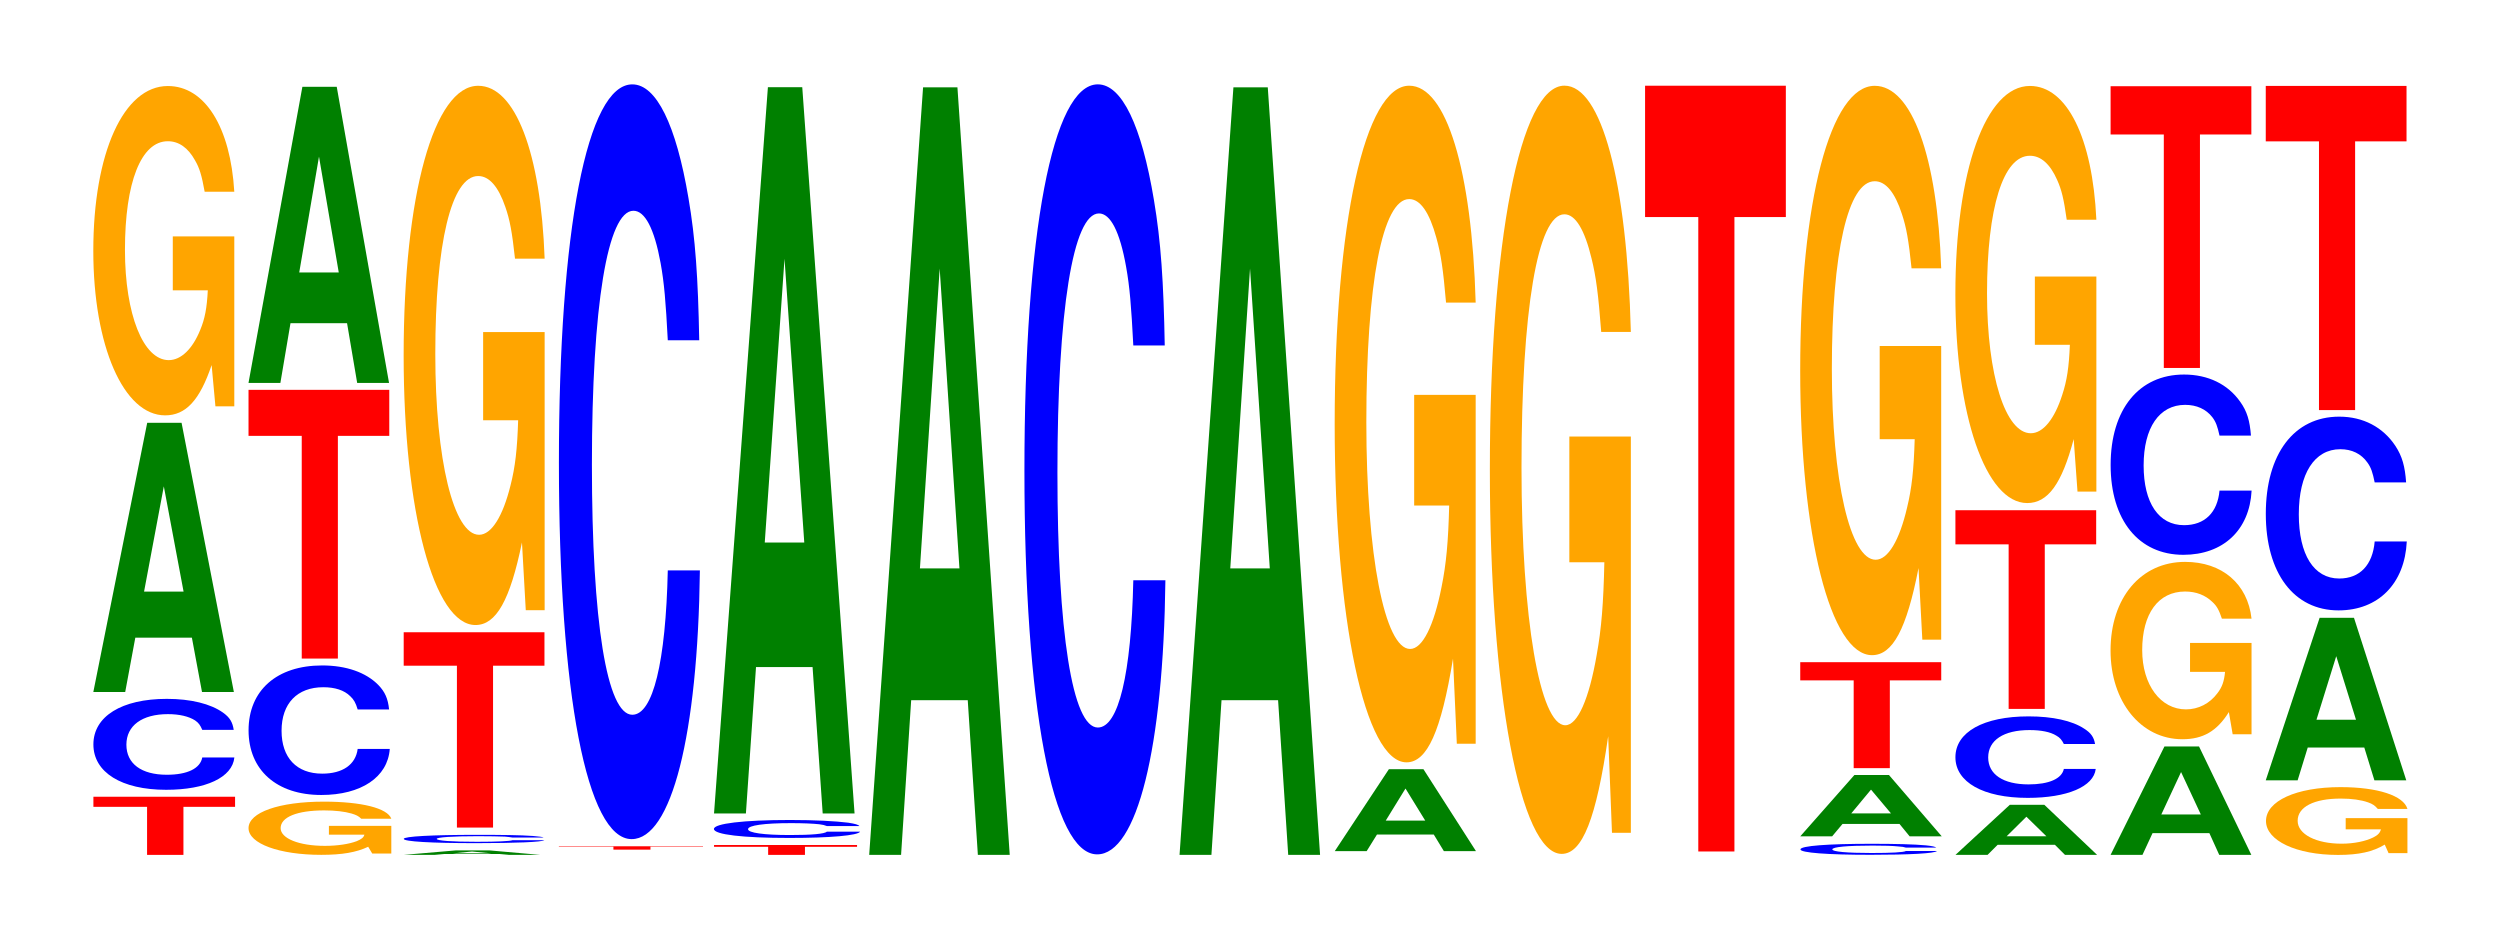 <?xml version="1.0" encoding="UTF-8"?>
<svg xmlns="http://www.w3.org/2000/svg" xmlns:xlink="http://www.w3.org/1999/xlink" width="174pt" height="66pt" viewBox="0 0 174 66" version="1.1">
<defs>
<g>
<symbol overflow="visible" id="glyph0-0">
<path style="stroke:none;" d="M 6.5 -3.344 L 10.094 -3.344 L 10.094 -4.047 L 0.234 -4.047 L 0.234 -3.344 L 3.969 -3.344 L 3.969 0 L 6.5 0 Z M 6.5 -3.344 "/>
</symbol>
<symbol overflow="visible" id="glyph1-0">
<path style="stroke:none;" d="M 10.438 -3.984 C 10.359 -4.516 10.172 -4.844 9.688 -5.188 C 8.828 -5.797 7.453 -6.141 5.781 -6.141 C 2.641 -6.141 0.672 -4.922 0.672 -2.969 C 0.672 -1.031 2.625 0.188 5.734 0.188 C 8.5 0.188 10.344 -0.672 10.484 -2.062 L 8.25 -2.062 C 8.109 -1.297 7.219 -0.859 5.781 -0.859 C 4.016 -0.859 2.969 -1.625 2.969 -2.953 C 2.969 -4.281 4.062 -5.078 5.859 -5.078 C 6.656 -5.078 7.312 -4.922 7.75 -4.641 C 8 -4.469 8.109 -4.312 8.25 -3.984 Z M 10.438 -3.984 "/>
</symbol>
<symbol overflow="visible" id="glyph2-0">
<path style="stroke:none;" d="M 7.234 -3.781 L 7.938 0 L 10.156 0 L 6.516 -18.734 L 4.125 -18.734 L 0.375 0 L 2.594 0 L 3.297 -3.781 Z M 6.656 -6.984 L 3.906 -6.984 L 5.281 -14.312 Z M 6.656 -6.984 "/>
</symbol>
<symbol overflow="visible" id="glyph3-0">
<path style="stroke:none;" d="M 10.422 -11.766 L 6.141 -11.766 L 6.141 -8.016 L 8.578 -8.016 C 8.516 -6.781 8.375 -6.031 8.047 -5.25 C 7.516 -3.938 6.719 -3.156 5.859 -3.156 C 4.094 -3.156 2.812 -6.328 2.812 -10.828 C 2.812 -15.547 3.938 -18.391 5.797 -18.391 C 6.562 -18.391 7.203 -17.938 7.688 -17.062 C 8 -16.531 8.156 -16.016 8.359 -14.875 L 10.422 -14.875 C 10.156 -19.375 8.375 -22.234 5.797 -22.234 C 2.719 -22.234 0.609 -17.578 0.609 -10.766 C 0.609 -4.141 2.719 0.688 5.609 0.688 C 7.047 0.688 8.016 -0.359 8.844 -2.812 L 9.109 0.062 L 10.422 0.062 Z M 10.422 -11.766 "/>
</symbol>
<symbol overflow="visible" id="glyph4-0">
<path style="stroke:none;" d="M 10.562 -1.906 L 6.219 -1.906 L 6.219 -1.297 L 8.688 -1.297 C 8.641 -1.094 8.484 -0.984 8.156 -0.844 C 7.625 -0.641 6.812 -0.516 5.938 -0.516 C 4.141 -0.516 2.859 -1.031 2.859 -1.75 C 2.859 -2.516 4 -2.984 5.891 -2.984 C 6.656 -2.984 7.312 -2.906 7.797 -2.766 C 8.109 -2.672 8.281 -2.594 8.469 -2.406 L 10.562 -2.406 C 10.297 -3.141 8.484 -3.594 5.875 -3.594 C 2.75 -3.594 0.625 -2.844 0.625 -1.75 C 0.625 -0.672 2.766 0.109 5.688 0.109 C 7.141 0.109 8.125 -0.062 8.953 -0.453 L 9.234 0.016 L 10.562 0.016 Z M 10.562 -1.906 "/>
</symbol>
<symbol overflow="visible" id="glyph5-0">
<path style="stroke:none;" d="M 10.453 -5.688 C 10.375 -6.438 10.172 -6.906 9.703 -7.391 C 8.844 -8.266 7.469 -8.75 5.797 -8.75 C 2.641 -8.75 0.672 -7.016 0.672 -4.234 C 0.672 -1.469 2.625 0.266 5.734 0.266 C 8.5 0.266 10.359 -0.969 10.5 -2.938 L 8.266 -2.938 C 8.125 -1.844 7.219 -1.219 5.797 -1.219 C 4.016 -1.219 2.969 -2.328 2.969 -4.203 C 2.969 -6.109 4.062 -7.234 5.875 -7.234 C 6.672 -7.234 7.328 -7.031 7.75 -6.609 C 8 -6.375 8.125 -6.156 8.266 -5.688 Z M 10.453 -5.688 "/>
</symbol>
<symbol overflow="visible" id="glyph6-0">
<path style="stroke:none;" d="M 6.453 -15.5 L 10.031 -15.5 L 10.031 -18.703 L 0.234 -18.703 L 0.234 -15.5 L 3.938 -15.5 L 3.938 0 L 6.453 0 Z M 6.453 -15.5 "/>
</symbol>
<symbol overflow="visible" id="glyph7-0">
<path style="stroke:none;" d="M 7.234 -4.156 L 7.938 0 L 10.156 0 L 6.516 -20.609 L 4.125 -20.609 L 0.375 0 L 2.594 0 L 3.297 -4.156 Z M 6.656 -7.688 L 3.906 -7.688 L 5.281 -15.75 Z M 6.656 -7.688 "/>
</symbol>
<symbol overflow="visible" id="glyph8-0">
<path style="stroke:none;" d="M 7.047 -0.062 L 7.719 0 L 9.891 0 L 6.344 -0.312 L 4 -0.312 L 0.359 0 L 2.516 0 L 3.203 -0.062 Z M 6.469 -0.109 L 3.797 -0.109 L 5.125 -0.234 Z M 6.469 -0.109 "/>
</symbol>
<symbol overflow="visible" id="glyph9-0">
<path style="stroke:none;" d="M 10.406 -0.375 C 10.328 -0.422 10.141 -0.438 9.656 -0.484 C 8.812 -0.547 7.438 -0.562 5.766 -0.562 C 2.625 -0.562 0.672 -0.453 0.672 -0.281 C 0.672 -0.094 2.609 0.016 5.703 0.016 C 8.469 0.016 10.312 -0.062 10.453 -0.188 L 8.234 -0.188 C 8.094 -0.125 7.188 -0.078 5.766 -0.078 C 4 -0.078 2.969 -0.156 2.969 -0.281 C 2.969 -0.391 4.047 -0.469 5.844 -0.469 C 6.641 -0.469 7.297 -0.453 7.719 -0.438 C 7.969 -0.422 8.094 -0.391 8.234 -0.375 Z M 10.406 -0.375 "/>
</symbol>
<symbol overflow="visible" id="glyph10-0">
<path style="stroke:none;" d="M 6.453 -11.266 L 10.031 -11.266 L 10.031 -13.594 L 0.234 -13.594 L 0.234 -11.266 L 3.938 -11.266 L 3.938 0 L 6.453 0 Z M 6.453 -11.266 "/>
</symbol>
<symbol overflow="visible" id="glyph11-0">
<path style="stroke:none;" d="M 10.422 -19.266 L 6.141 -19.266 L 6.141 -13.125 L 8.578 -13.125 C 8.516 -11.109 8.375 -9.875 8.047 -8.594 C 7.516 -6.438 6.719 -5.156 5.859 -5.156 C 4.094 -5.156 2.812 -10.375 2.812 -17.734 C 2.812 -25.453 3.938 -30.125 5.797 -30.125 C 6.562 -30.125 7.203 -29.391 7.688 -27.969 C 8 -27.078 8.156 -26.234 8.359 -24.375 L 10.422 -24.375 C 10.156 -31.75 8.375 -36.406 5.797 -36.406 C 2.719 -36.406 0.609 -28.797 0.609 -17.641 C 0.609 -6.781 2.719 1.125 5.609 1.125 C 7.047 1.125 8.016 -0.594 8.844 -4.625 L 9.109 0.094 L 10.422 0.094 Z M 10.422 -19.266 "/>
</symbol>
<symbol overflow="visible" id="glyph12-0">
<path style="stroke:none;" d="M 6.609 -0.203 L 10.266 -0.203 L 10.266 -0.234 L 0.234 -0.234 L 0.234 -0.203 L 4.031 -0.203 L 4.031 0 L 6.609 0 Z M 6.609 -0.203 "/>
</symbol>
<symbol overflow="visible" id="glyph13-0">
<path style="stroke:none;" d="M 10.438 -33.141 C 10.359 -37.484 10.172 -40.234 9.688 -43.047 C 8.828 -48.141 7.453 -50.953 5.781 -50.953 C 2.641 -50.953 0.672 -40.844 0.672 -24.625 C 0.672 -8.531 2.625 1.578 5.734 1.578 C 8.5 1.578 10.344 -5.641 10.484 -17.125 L 8.25 -17.125 C 8.109 -10.734 7.219 -7.078 5.781 -7.078 C 4.016 -7.078 2.969 -13.547 2.969 -24.484 C 2.969 -35.547 4.062 -42.156 5.859 -42.156 C 6.656 -42.156 7.312 -40.922 7.75 -38.516 C 8 -37.141 8.109 -35.828 8.25 -33.141 Z M 10.438 -33.141 "/>
</symbol>
<symbol overflow="visible" id="glyph14-0">
<path style="stroke:none;" d="M 6.562 -0.562 L 10.188 -0.562 L 10.188 -0.688 L 0.234 -0.688 L 0.234 -0.562 L 4 -0.562 L 4 0 L 6.562 0 Z M 6.562 -0.562 "/>
</symbol>
<symbol overflow="visible" id="glyph15-0">
<path style="stroke:none;" d="M 10.828 -0.797 C 10.75 -0.891 10.547 -0.953 10.047 -1.031 C 9.156 -1.141 7.734 -1.219 6 -1.219 C 2.734 -1.219 0.703 -0.969 0.703 -0.594 C 0.703 -0.203 2.719 0.031 5.938 0.031 C 8.812 0.031 10.734 -0.141 10.875 -0.406 L 8.562 -0.406 C 8.406 -0.25 7.484 -0.172 6 -0.172 C 4.156 -0.172 3.078 -0.328 3.078 -0.578 C 3.078 -0.844 4.203 -1 6.078 -1 C 6.906 -1 7.594 -0.969 8.031 -0.922 C 8.281 -0.891 8.406 -0.859 8.562 -0.797 Z M 10.828 -0.797 "/>
</symbol>
<symbol overflow="visible" id="glyph16-0">
<path style="stroke:none;" d="M 7.234 -10.188 L 7.938 0 L 10.156 0 L 6.516 -50.547 L 4.125 -50.547 L 0.375 0 L 2.594 0 L 3.297 -10.188 Z M 6.656 -18.859 L 3.906 -18.859 L 5.281 -38.609 Z M 6.656 -18.859 "/>
</symbol>
<symbol overflow="visible" id="glyph17-0">
<path style="stroke:none;" d="M 7.234 -10.766 L 7.938 0 L 10.156 0 L 6.516 -53.422 L 4.125 -53.422 L 0.375 0 L 2.594 0 L 3.297 -10.766 Z M 6.656 -19.938 L 3.906 -19.938 L 5.281 -40.812 Z M 6.656 -19.938 "/>
</symbol>
<symbol overflow="visible" id="glyph18-0">
<path style="stroke:none;" d="M 10.438 -33.812 C 10.359 -38.234 10.172 -41.047 9.688 -43.922 C 8.828 -49.109 7.453 -51.984 5.781 -51.984 C 2.641 -51.984 0.672 -41.672 0.672 -25.109 C 0.672 -8.703 2.625 1.609 5.734 1.609 C 8.5 1.609 10.344 -5.75 10.484 -17.469 L 8.25 -17.469 C 8.109 -10.938 7.219 -7.219 5.781 -7.219 C 4.016 -7.219 2.969 -13.828 2.969 -24.969 C 2.969 -36.266 4.062 -43 5.859 -43 C 6.656 -43 7.312 -41.75 7.75 -39.281 C 8 -37.891 8.109 -36.547 8.25 -33.812 Z M 10.438 -33.812 "/>
</symbol>
<symbol overflow="visible" id="glyph19-0">
<path style="stroke:none;" d="M 7.266 -1.156 L 7.969 0 L 10.203 0 L 6.547 -5.703 L 4.141 -5.703 L 0.375 0 L 2.594 0 L 3.312 -1.156 Z M 6.672 -2.125 L 3.922 -2.125 L 5.297 -4.359 Z M 6.672 -2.125 "/>
</symbol>
<symbol overflow="visible" id="glyph20-0">
<path style="stroke:none;" d="M 10.422 -24.156 L 6.141 -24.156 L 6.141 -16.453 L 8.578 -16.453 C 8.516 -13.938 8.375 -12.391 8.047 -10.781 C 7.516 -8.078 6.719 -6.469 5.859 -6.469 C 4.094 -6.469 2.812 -13 2.812 -22.25 C 2.812 -31.938 3.938 -37.781 5.797 -37.781 C 6.562 -37.781 7.203 -36.859 7.688 -35.078 C 8 -33.969 8.156 -32.922 8.359 -30.578 L 10.422 -30.578 C 10.156 -39.812 8.375 -45.672 5.797 -45.672 C 2.719 -45.672 0.609 -36.125 0.609 -22.125 C 0.609 -8.5 2.719 1.422 5.609 1.422 C 7.047 1.422 8.016 -0.734 8.844 -5.797 L 9.109 0.125 L 10.422 0.125 Z M 10.422 -24.156 "/>
</symbol>
<symbol overflow="visible" id="glyph21-0">
<path style="stroke:none;" d="M 10.422 -27.438 L 6.141 -27.438 L 6.141 -18.688 L 8.578 -18.688 C 8.516 -15.812 8.375 -14.062 8.047 -12.25 C 7.516 -9.172 6.719 -7.344 5.859 -7.344 C 4.094 -7.344 2.812 -14.766 2.812 -25.266 C 2.812 -36.25 3.938 -42.906 5.797 -42.906 C 6.562 -42.906 7.203 -41.844 7.688 -39.828 C 8 -38.562 8.156 -37.375 8.359 -34.719 L 10.422 -34.719 C 10.156 -45.203 8.375 -51.859 5.797 -51.859 C 2.719 -51.859 0.609 -41.016 0.609 -25.125 C 0.609 -9.656 2.719 1.609 5.609 1.609 C 7.047 1.609 8.016 -0.844 8.844 -6.578 L 9.109 0.141 L 10.422 0.141 Z M 10.422 -27.438 "/>
</symbol>
<symbol overflow="visible" id="glyph22-0">
<path style="stroke:none;" d="M 6.453 -44.156 L 10.031 -44.156 L 10.031 -53.297 L 0.234 -53.297 L 0.234 -44.156 L 3.938 -44.156 L 3.938 0 L 6.453 0 Z M 6.453 -44.156 "/>
</symbol>
<symbol overflow="visible" id="glyph23-0">
<path style="stroke:none;" d="M 10.109 -0.484 C 10.031 -0.547 9.844 -0.594 9.391 -0.641 C 8.562 -0.719 7.219 -0.75 5.609 -0.75 C 2.547 -0.75 0.656 -0.609 0.656 -0.359 C 0.656 -0.125 2.531 0.016 5.547 0.016 C 8.234 0.016 10.031 -0.078 10.156 -0.25 L 8 -0.25 C 7.859 -0.156 6.984 -0.109 5.609 -0.109 C 3.891 -0.109 2.875 -0.203 2.875 -0.359 C 2.875 -0.531 3.922 -0.625 5.672 -0.625 C 6.453 -0.625 7.094 -0.609 7.5 -0.562 C 7.734 -0.547 7.859 -0.531 8 -0.484 Z M 10.109 -0.484 "/>
</symbol>
<symbol overflow="visible" id="glyph24-0">
<path style="stroke:none;" d="M 7.281 -0.859 L 7.984 0 L 10.219 0 L 6.547 -4.266 L 4.141 -4.266 L 0.375 0 L 2.594 0 L 3.312 -0.859 Z M 6.688 -1.594 L 3.922 -1.594 L 5.297 -3.25 Z M 6.688 -1.594 "/>
</symbol>
<symbol overflow="visible" id="glyph25-0">
<path style="stroke:none;" d="M 6.469 -6.109 L 10.047 -6.109 L 10.047 -7.375 L 0.234 -7.375 L 0.234 -6.109 L 3.953 -6.109 L 3.953 0 L 6.469 0 Z M 6.469 -6.109 "/>
</symbol>
<symbol overflow="visible" id="glyph26-0">
<path style="stroke:none;" d="M 10.422 -20.328 L 6.141 -20.328 L 6.141 -13.844 L 8.578 -13.844 C 8.516 -11.719 8.375 -10.422 8.047 -9.078 C 7.516 -6.797 6.719 -5.453 5.859 -5.453 C 4.094 -5.453 2.812 -10.953 2.812 -18.734 C 2.812 -26.875 3.938 -31.797 5.797 -31.797 C 6.562 -31.797 7.203 -31.016 7.688 -29.516 C 8 -28.578 8.156 -27.703 8.359 -25.734 L 10.422 -25.734 C 10.156 -33.516 8.375 -38.438 5.797 -38.438 C 2.719 -38.438 0.609 -30.406 0.609 -18.625 C 0.609 -7.156 2.719 1.188 5.609 1.188 C 7.047 1.188 8.016 -0.625 8.844 -4.875 L 9.109 0.109 L 10.422 0.109 Z M 10.422 -20.328 "/>
</symbol>
<symbol overflow="visible" id="glyph27-0">
<path style="stroke:none;" d="M 7.297 -0.703 L 8 0 L 10.234 0 L 6.562 -3.484 L 4.156 -3.484 L 0.375 0 L 2.609 0 L 3.312 -0.703 Z M 6.703 -1.297 L 3.938 -1.297 L 5.312 -2.656 Z M 6.703 -1.297 "/>
</symbol>
<symbol overflow="visible" id="glyph28-0">
<path style="stroke:none;" d="M 10.391 -3.578 C 10.312 -4.047 10.109 -4.344 9.641 -4.641 C 8.797 -5.203 7.422 -5.5 5.766 -5.5 C 2.625 -5.5 0.672 -4.406 0.672 -2.656 C 0.672 -0.922 2.609 0.172 5.703 0.172 C 8.453 0.172 10.297 -0.609 10.438 -1.844 L 8.219 -1.844 C 8.078 -1.156 7.172 -0.766 5.766 -0.766 C 3.984 -0.766 2.953 -1.469 2.953 -2.641 C 2.953 -3.844 4.031 -4.547 5.828 -4.547 C 6.625 -4.547 7.281 -4.422 7.703 -4.156 C 7.953 -4.016 8.078 -3.859 8.219 -3.578 Z M 10.391 -3.578 "/>
</symbol>
<symbol overflow="visible" id="glyph29-0">
<path style="stroke:none;" d="M 6.453 -11.453 L 10.031 -11.453 L 10.031 -13.828 L 0.234 -13.828 L 0.234 -11.453 L 3.938 -11.453 L 3.938 0 L 6.453 0 Z M 6.453 -11.453 "/>
</symbol>
<symbol overflow="visible" id="glyph30-0">
<path style="stroke:none;" d="M 10.422 -14.891 L 6.141 -14.891 L 6.141 -10.141 L 8.578 -10.141 C 8.516 -8.594 8.375 -7.641 8.047 -6.656 C 7.516 -4.984 6.719 -3.984 5.859 -3.984 C 4.094 -3.984 2.812 -8.016 2.812 -13.719 C 2.812 -19.688 3.938 -23.297 5.797 -23.297 C 6.562 -23.297 7.203 -22.719 7.688 -21.625 C 8 -20.938 8.156 -20.297 8.359 -18.844 L 10.422 -18.844 C 10.156 -24.547 8.375 -28.156 5.797 -28.156 C 2.719 -28.156 0.609 -22.266 0.609 -13.641 C 0.609 -5.25 2.719 0.875 5.609 0.875 C 7.047 0.875 8.016 -0.453 8.844 -3.578 L 9.109 0.078 L 10.422 0.078 Z M 10.422 -14.891 "/>
</symbol>
<symbol overflow="visible" id="glyph31-0">
<path style="stroke:none;" d="M 7.25 -1.516 L 7.938 0 L 10.172 0 L 6.531 -7.547 L 4.125 -7.547 L 0.375 0 L 2.594 0 L 3.297 -1.516 Z M 6.656 -2.812 L 3.906 -2.812 L 5.281 -5.766 Z M 6.656 -2.812 "/>
</symbol>
<symbol overflow="visible" id="glyph32-0">
<path style="stroke:none;" d="M 10.422 -6.328 L 6.141 -6.328 L 6.141 -4.312 L 8.578 -4.312 C 8.516 -3.656 8.375 -3.25 8.047 -2.828 C 7.516 -2.109 6.719 -1.703 5.859 -1.703 C 4.094 -1.703 2.812 -3.406 2.812 -5.828 C 2.812 -8.375 3.938 -9.906 5.797 -9.906 C 6.562 -9.906 7.203 -9.656 7.688 -9.188 C 8 -8.906 8.156 -8.625 8.359 -8.016 L 10.422 -8.016 C 10.156 -10.438 8.375 -11.969 5.797 -11.969 C 2.719 -11.969 0.609 -9.469 0.609 -5.797 C 0.609 -2.234 2.719 0.375 5.609 0.375 C 7.047 0.375 8.016 -0.188 8.844 -1.516 L 9.109 0.031 L 10.422 0.031 Z M 10.422 -6.328 "/>
</symbol>
<symbol overflow="visible" id="glyph33-0">
<path style="stroke:none;" d="M 10.438 -7.922 C 10.359 -8.953 10.172 -9.609 9.688 -10.281 C 8.828 -11.5 7.453 -12.172 5.781 -12.172 C 2.641 -12.172 0.672 -9.75 0.672 -5.875 C 0.672 -2.031 2.625 0.375 5.734 0.375 C 8.5 0.375 10.344 -1.344 10.484 -4.094 L 8.25 -4.094 C 8.109 -2.562 7.219 -1.688 5.781 -1.688 C 4.016 -1.688 2.969 -3.234 2.969 -5.844 C 2.969 -8.484 4.062 -10.062 5.859 -10.062 C 6.656 -10.062 7.312 -9.766 7.75 -9.203 C 8 -8.875 8.109 -8.562 8.25 -7.922 Z M 10.438 -7.922 "/>
</symbol>
<symbol overflow="visible" id="glyph34-0">
<path style="stroke:none;" d="M 6.453 -16.25 L 10.031 -16.25 L 10.031 -19.609 L 0.234 -19.609 L 0.234 -16.25 L 3.938 -16.25 L 3.938 0 L 6.453 0 Z M 6.453 -16.25 "/>
</symbol>
<symbol overflow="visible" id="glyph35-0">
<path style="stroke:none;" d="M 10.469 -2.422 L 6.172 -2.422 L 6.172 -1.641 L 8.625 -1.641 C 8.562 -1.391 8.406 -1.234 8.094 -1.078 C 7.562 -0.812 6.75 -0.641 5.891 -0.641 C 4.109 -0.641 2.828 -1.297 2.828 -2.234 C 2.828 -3.203 3.969 -3.781 5.828 -3.781 C 6.594 -3.781 7.25 -3.688 7.734 -3.516 C 8.047 -3.406 8.203 -3.297 8.406 -3.062 L 10.469 -3.062 C 10.203 -3.984 8.406 -4.578 5.812 -4.578 C 2.719 -4.578 0.625 -3.609 0.625 -2.219 C 0.625 -0.859 2.734 0.141 5.641 0.141 C 7.094 0.141 8.062 -0.078 8.891 -0.578 L 9.156 0.016 L 10.469 0.016 Z M 10.469 -2.422 "/>
</symbol>
<symbol overflow="visible" id="glyph36-0">
<path style="stroke:none;" d="M 7.234 -2.281 L 7.938 0 L 10.156 0 L 6.516 -11.312 L 4.125 -11.312 L 0.375 0 L 2.594 0 L 3.297 -2.281 Z M 6.656 -4.219 L 3.906 -4.219 L 5.281 -8.641 Z M 6.656 -4.219 "/>
</symbol>
<symbol overflow="visible" id="glyph37-0">
<path style="stroke:none;" d="M 10.438 -8.5 C 10.359 -9.609 10.172 -10.312 9.688 -11.047 C 8.828 -12.344 7.453 -13.078 5.781 -13.078 C 2.641 -13.078 0.672 -10.484 0.672 -6.312 C 0.672 -2.188 2.625 0.406 5.734 0.406 C 8.5 0.406 10.344 -1.453 10.484 -4.391 L 8.25 -4.391 C 8.109 -2.75 7.219 -1.812 5.781 -1.812 C 4.016 -1.812 2.969 -3.469 2.969 -6.281 C 2.969 -9.125 4.062 -10.812 5.859 -10.812 C 6.656 -10.812 7.312 -10.5 7.75 -9.875 C 8 -9.531 8.109 -9.188 8.25 -8.5 Z M 10.438 -8.5 "/>
</symbol>
<symbol overflow="visible" id="glyph38-0">
<path style="stroke:none;" d="M 6.453 -18.703 L 10.031 -18.703 L 10.031 -22.562 L 0.234 -22.562 L 0.234 -18.703 L 3.938 -18.703 L 3.938 0 L 6.453 0 Z M 6.453 -18.703 "/>
</symbol>
</g>
</defs>
<g id="surface1">
<g style="fill:rgb(100%,0%,0%);fill-opacity:1;">
  <use xlink:href="#glyph0-0" x="6.267" y="59.5"/>
</g>
<g style="fill:rgb(0%,0%,100%);fill-opacity:1;">
  <use xlink:href="#glyph1-0" x="5.828" y="54.782"/>
</g>
<g style="fill:rgb(0%,50.194%,0%);fill-opacity:1;">
  <use xlink:href="#glyph2-0" x="6.121" y="48.161"/>
</g>
<g style="fill:rgb(100%,64.647%,0%);fill-opacity:1;">
  <use xlink:href="#glyph3-0" x="5.885" y="28.221"/>
</g>
<g style="fill:rgb(100%,64.647%,0%);fill-opacity:1;">
  <use xlink:href="#glyph4-0" x="16.673" y="59.388"/>
</g>
<g style="fill:rgb(0%,0%,100%);fill-opacity:1;">
  <use xlink:href="#glyph5-0" x="16.628" y="55.065"/>
</g>
<g style="fill:rgb(100%,0%,0%);fill-opacity:1;">
  <use xlink:href="#glyph6-0" x="17.063" y="45.836"/>
</g>
<g style="fill:rgb(0%,50.194%,0%);fill-opacity:1;">
  <use xlink:href="#glyph7-0" x="16.921" y="26.65"/>
</g>
<g style="fill:rgb(0%,50.194%,0%);fill-opacity:1;">
  <use xlink:href="#glyph8-0" x="27.725" y="59.5"/>
</g>
<g style="fill:rgb(0%,0%,100%);fill-opacity:1;">
  <use xlink:href="#glyph9-0" x="27.428" y="58.667"/>
</g>
<g style="fill:rgb(100%,0%,0%);fill-opacity:1;">
  <use xlink:href="#glyph10-0" x="27.863" y="57.599"/>
</g>
<g style="fill:rgb(100%,64.647%,0%);fill-opacity:1;">
  <use xlink:href="#glyph11-0" x="27.485" y="42.377"/>
</g>
<g style="fill:rgb(100%,0%,0%);fill-opacity:1;">
  <use xlink:href="#glyph12-0" x="38.663" y="59.135"/>
</g>
<g style="fill:rgb(0%,0%,100%);fill-opacity:1;">
  <use xlink:href="#glyph13-0" x="38.228" y="56.825"/>
</g>
<g style="fill:rgb(100%,0%,0%);fill-opacity:1;">
  <use xlink:href="#glyph14-0" x="49.463" y="59.5"/>
</g>
<g style="fill:rgb(0%,0%,100%);fill-opacity:1;">
  <use xlink:href="#glyph15-0" x="48.987" y="58.29"/>
</g>
<g style="fill:rgb(0%,50.194%,0%);fill-opacity:1;">
  <use xlink:href="#glyph16-0" x="49.321" y="56.617"/>
</g>
<g style="fill:rgb(0%,50.194%,0%);fill-opacity:1;">
  <use xlink:href="#glyph17-0" x="60.121" y="59.5"/>
</g>
<g style="fill:rgb(0%,0%,100%);fill-opacity:1;">
  <use xlink:href="#glyph18-0" x="70.628" y="57.855"/>
</g>
<g style="fill:rgb(0%,50.194%,0%);fill-opacity:1;">
  <use xlink:href="#glyph17-0" x="81.721" y="59.5"/>
</g>
<g style="fill:rgb(0%,50.194%,0%);fill-opacity:1;">
  <use xlink:href="#glyph19-0" x="92.525" y="59.24"/>
</g>
<g style="fill:rgb(100%,64.647%,0%);fill-opacity:1;">
  <use xlink:href="#glyph20-0" x="92.285" y="51.637"/>
</g>
<g style="fill:rgb(100%,64.647%,0%);fill-opacity:1;">
  <use xlink:href="#glyph21-0" x="103.085" y="57.821"/>
</g>
<g style="fill:rgb(100%,0%,0%);fill-opacity:1;">
  <use xlink:href="#glyph22-0" x="114.263" y="59.263"/>
</g>
<g style="fill:rgb(0%,0%,100%);fill-opacity:1;">
  <use xlink:href="#glyph23-0" x="124.655" y="59.478"/>
</g>
<g style="fill:rgb(0%,50.194%,0%);fill-opacity:1;">
  <use xlink:href="#glyph24-0" x="124.925" y="58.207"/>
</g>
<g style="fill:rgb(100%,0%,0%);fill-opacity:1;">
  <use xlink:href="#glyph25-0" x="125.063" y="53.463"/>
</g>
<g style="fill:rgb(100%,64.647%,0%);fill-opacity:1;">
  <use xlink:href="#glyph26-0" x="124.685" y="44.411"/>
</g>
<g style="fill:rgb(0%,50.194%,0%);fill-opacity:1;">
  <use xlink:href="#glyph27-0" x="135.725" y="59.5"/>
</g>
<g style="fill:rgb(0%,0%,100%);fill-opacity:1;">
  <use xlink:href="#glyph28-0" x="135.425" y="55.36"/>
</g>
<g style="fill:rgb(100%,0%,0%);fill-opacity:1;">
  <use xlink:href="#glyph29-0" x="135.863" y="49.34"/>
</g>
<g style="fill:rgb(100%,64.647%,0%);fill-opacity:1;">
  <use xlink:href="#glyph30-0" x="135.485" y="34.138"/>
</g>
<g style="fill:rgb(0%,50.194%,0%);fill-opacity:1;">
  <use xlink:href="#glyph31-0" x="146.521" y="59.5"/>
</g>
<g style="fill:rgb(100%,64.647%,0%);fill-opacity:1;">
  <use xlink:href="#glyph32-0" x="146.285" y="51.076"/>
</g>
<g style="fill:rgb(0%,0%,100%);fill-opacity:1;">
  <use xlink:href="#glyph33-0" x="146.228" y="38.24"/>
</g>
<g style="fill:rgb(100%,0%,0%);fill-opacity:1;">
  <use xlink:href="#glyph34-0" x="146.663" y="25.61"/>
</g>
<g style="fill:rgb(100%,64.647%,0%);fill-opacity:1;">
  <use xlink:href="#glyph35-0" x="157.088" y="59.362"/>
</g>
<g style="fill:rgb(0%,50.194%,0%);fill-opacity:1;">
  <use xlink:href="#glyph36-0" x="157.321" y="54.311"/>
</g>
<g style="fill:rgb(0%,0%,100%);fill-opacity:1;">
  <use xlink:href="#glyph37-0" x="157.028" y="42.077"/>
</g>
<g style="fill:rgb(100%,0%,0%);fill-opacity:1;">
  <use xlink:href="#glyph38-0" x="157.463" y="28.542"/>
</g>
</g>
</svg>
